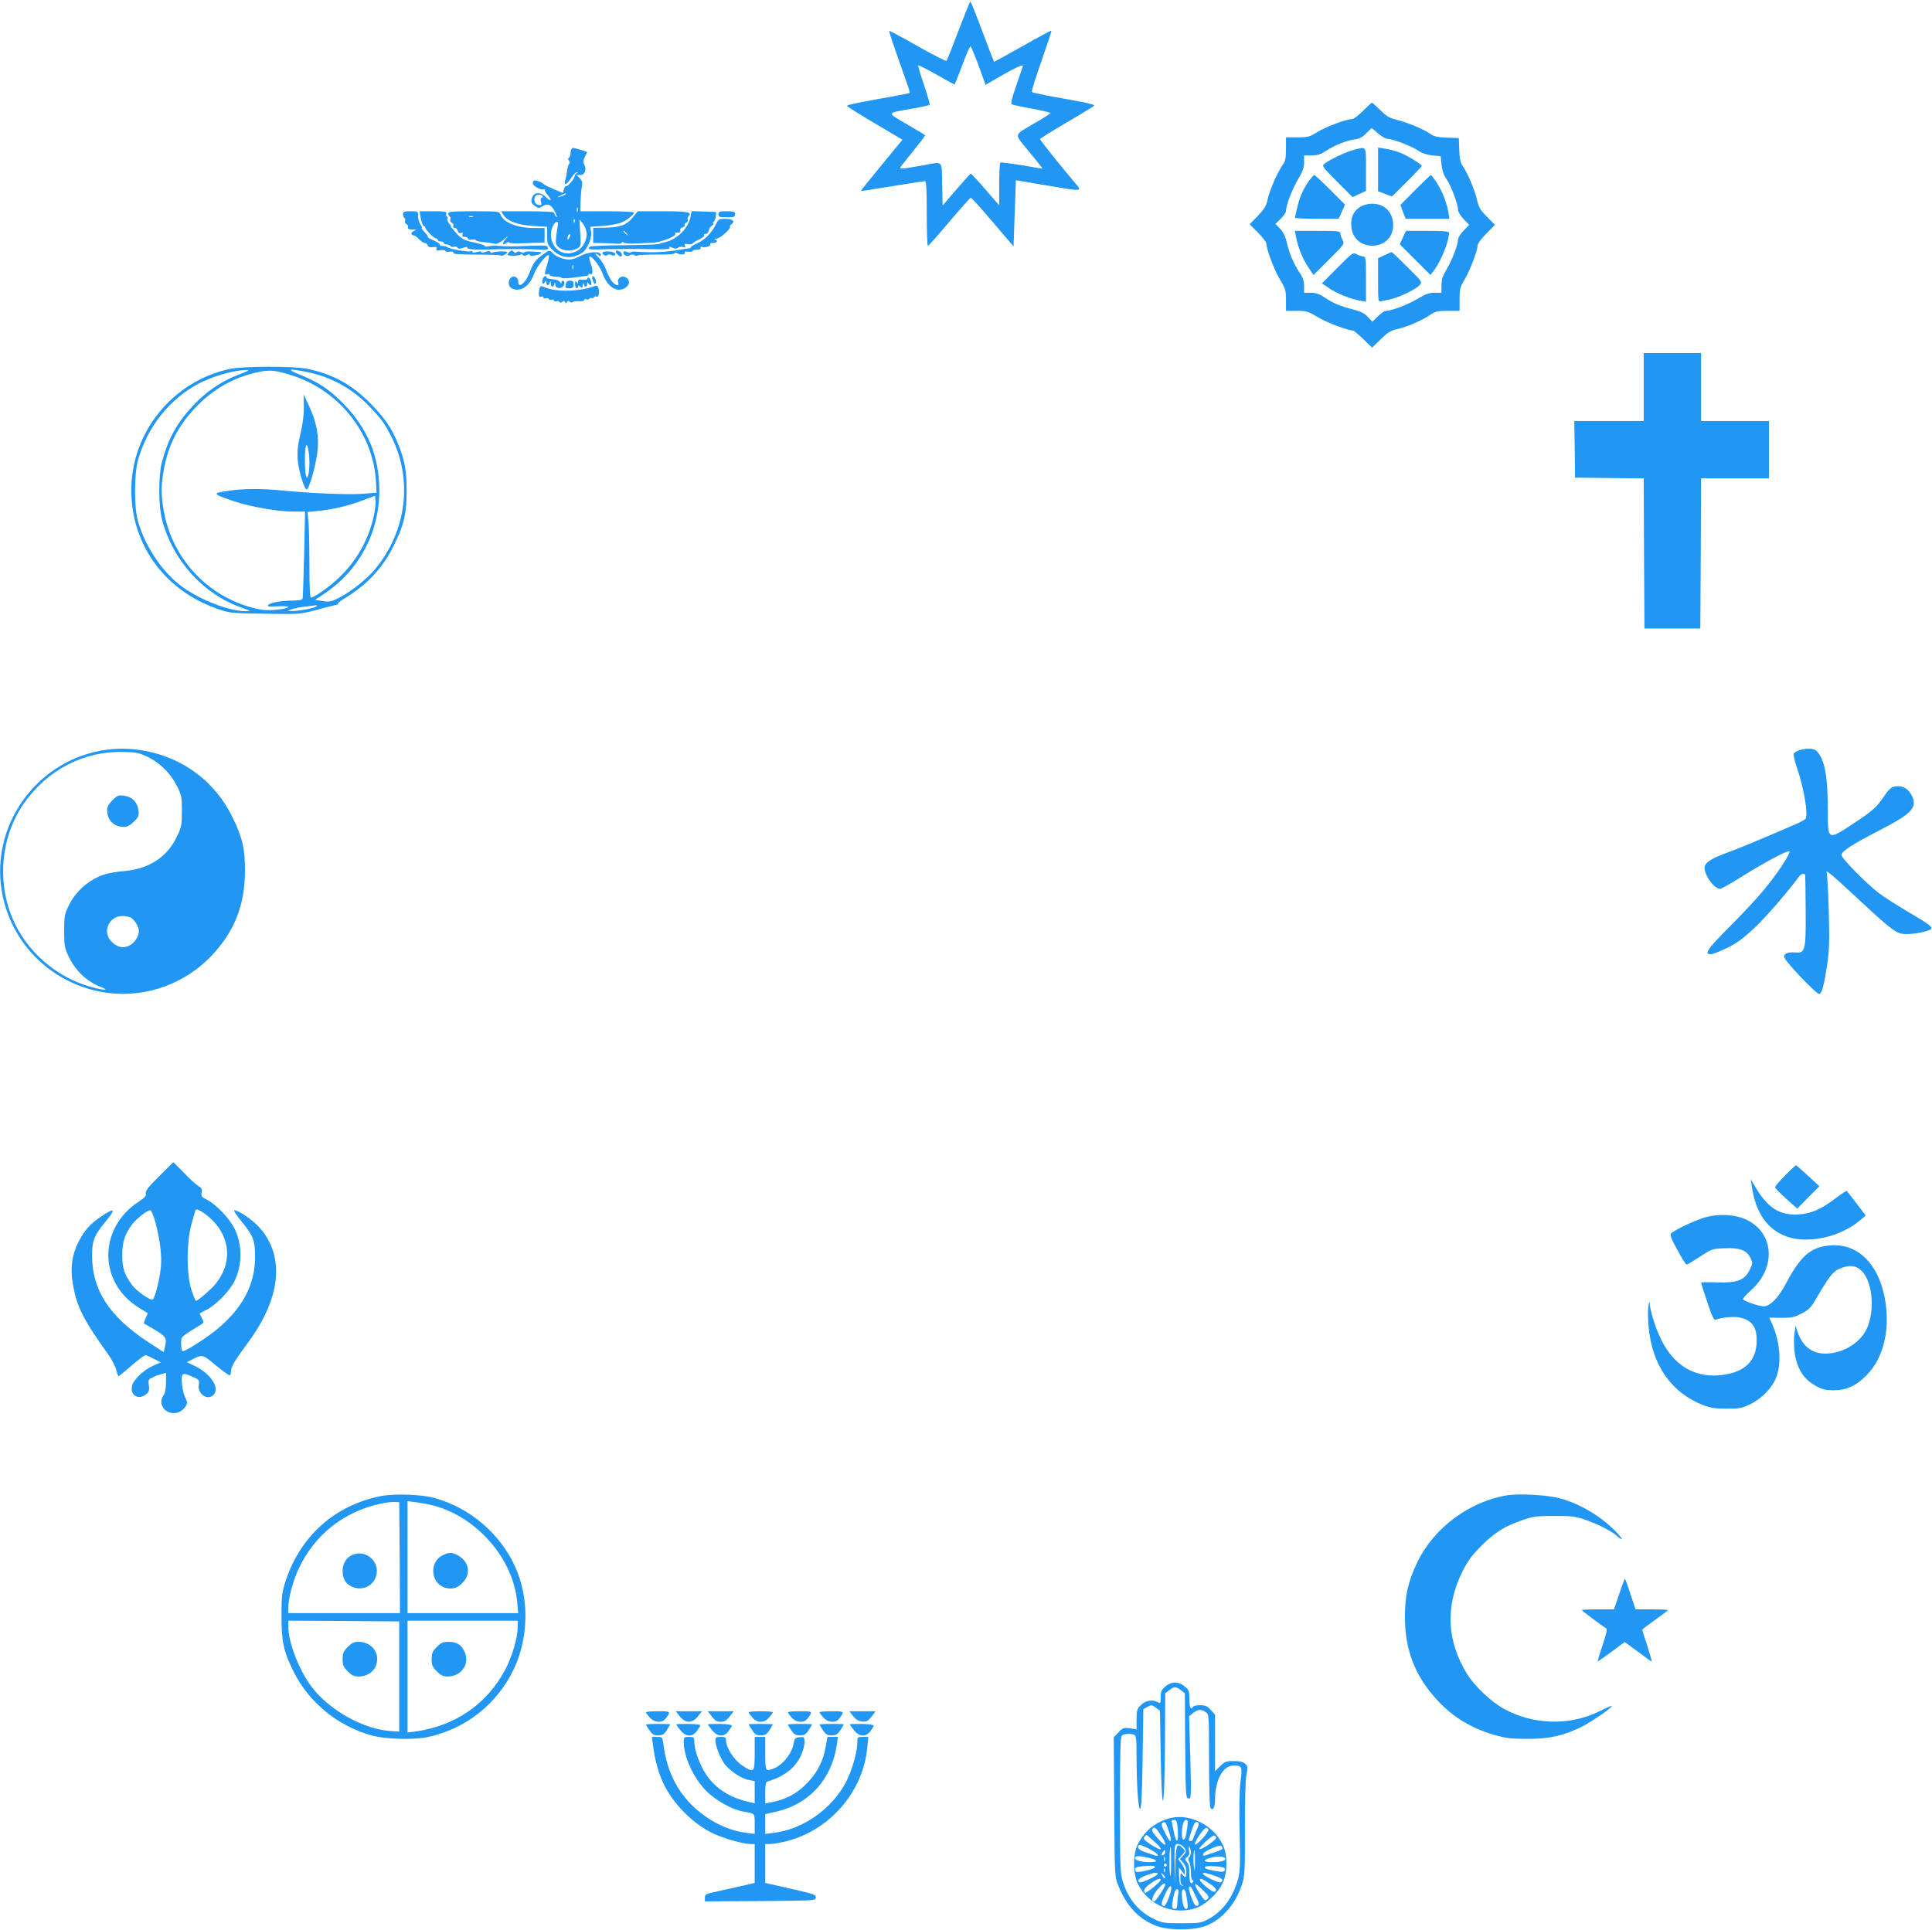 <?xml version="1.0" standalone="no"?>
<!DOCTYPE svg PUBLIC "-//W3C//DTD SVG 20010904//EN"
 "http://www.w3.org/TR/2001/REC-SVG-20010904/DTD/svg10.dtd">
<svg version="1.0" xmlns="http://www.w3.org/2000/svg"
 width="1280pt" height="1279pt" viewBox="0 0 1280 1279"
 preserveAspectRatio="xMidYMid meet">
<g transform="translate(0,1279) scale(0.1,-0.1)"
fill="#2196f3" stroke="none">
<path d="M6351 12588 c-40 -106 -76 -196 -80 -201 -4 -4 -90 40 -191 97 -102
58 -186 103 -188 101 -4 -3 22 -79 114 -339 14 -38 23 -70 21 -72 -2 -2 -53
-12 -113 -23 -233 -41 -304 -56 -302 -63 2 -5 85 -57 185 -116 l182 -108 -139
-169 c-77 -93 -138 -170 -137 -171 1 -1 94 13 207 32 113 18 211 34 218 34 9
0 12 -50 12 -215 0 -118 3 -215 8 -214 4 0 68 72 142 160 74 87 138 159 142
159 5 0 70 -73 145 -161 l138 -162 6 174 c4 96 7 194 8 219 l1 46 193 -33
c261 -44 250 -45 195 20 -86 101 -228 279 -228 285 0 4 81 54 180 112 99 58
180 108 180 111 0 7 -66 22 -255 55 -82 15 -154 30 -158 34 -5 4 24 96 63 205
38 109 68 200 66 202 -2 2 -88 -44 -190 -102 -103 -58 -188 -105 -190 -105 -1
0 -36 90 -77 200 -41 110 -77 200 -80 200 -3 0 -38 -87 -78 -192z m125 -213
c20 -55 41 -111 45 -123 l9 -24 43 25 c149 87 209 116 204 99 -3 -9 -23 -69
-45 -132 -28 -81 -37 -117 -29 -121 7 -4 67 -17 135 -29 67 -13 122 -26 122
-29 0 -3 -44 -32 -98 -63 -152 -90 -147 -67 -44 -193 50 -61 90 -111 89 -112
-1 -1 -63 9 -137 22 -74 12 -138 20 -142 18 -5 -2 -8 -67 -8 -144 l0 -140 -91
105 c-50 58 -94 106 -97 105 -4 0 -47 -48 -97 -106 l-90 -105 -3 141 c-3 162
9 150 -118 127 -144 -26 -166 -28 -158 -14 4 7 44 57 87 111 44 53 78 99 76
101 -2 2 -57 36 -123 74 -134 79 -136 72 33 101 62 11 116 23 120 26 3 4 -14
63 -37 132 -24 69 -41 127 -38 130 2 2 56 -25 120 -61 64 -36 118 -66 120 -66
2 0 25 59 52 130 26 72 51 127 55 123 4 -4 24 -53 45 -108z"/>
<path d="M9030 12055 c-32 -32 -63 -55 -75 -55 -37 0 -168 -49 -227 -85 -51
-32 -63 -35 -132 -35 l-76 0 0 -76 c0 -60 -4 -82 -20 -104 -35 -49 -89 -171
-101 -229 -10 -47 -21 -65 -66 -112 l-54 -55 56 -56 c30 -31 55 -63 55 -72 0
-37 53 -177 90 -238 37 -61 40 -73 40 -137 l0 -71 71 0 c64 0 76 -3 137 -40
58 -36 201 -90 235 -90 6 0 37 -26 69 -57 l58 -57 58 56 c47 46 67 58 112 68
65 15 162 57 216 94 33 23 49 26 116 26 l78 0 0 76 c0 69 3 82 34 133 34 56
86 193 86 227 0 10 26 44 57 76 l57 58 -52 53 c-45 45 -55 63 -67 115 -16 67
-62 176 -94 221 -15 21 -21 47 -23 107 l-3 79 -79 3 c-60 2 -86 8 -107 23 -44
31 -147 75 -219 93 -53 13 -73 24 -115 66 -28 27 -53 50 -56 50 -2 0 -29 -25
-59 -55z m101 -150 c22 -19 49 -35 62 -35 35 -1 155 -46 201 -77 28 -19 59
-29 96 -33 l55 -5 5 -55 c4 -37 14 -68 33 -96 32 -47 76 -166 77 -204 0 -14
15 -39 37 -62 l37 -38 -37 -38 c-20 -21 -37 -47 -37 -58 0 -35 -40 -140 -76
-199 -26 -45 -34 -68 -34 -106 l0 -49 -46 0 c-35 0 -60 -9 -112 -40 -62 -38
-173 -80 -210 -80 -9 0 -33 -16 -53 -36 l-37 -36 -29 31 c-21 24 -45 36 -98
50 -88 23 -134 42 -191 81 -33 22 -57 30 -90 30 l-44 0 0 44 c0 33 -8 57 -30
89 -38 57 -68 127 -85 201 -9 40 -24 69 -44 90 l-31 32 35 34 c19 19 35 42 35
51 0 38 42 148 80 211 31 52 40 77 40 112 l0 46 49 0 c38 0 60 7 93 28 58 39
138 71 192 78 33 5 53 15 77 40 18 19 35 34 37 34 3 0 22 -16 43 -35z"/>
<path d="M8963 11795 c-53 -15 -152 -62 -188 -90 -19 -15 -15 -19 83 -118
l103 -103 44 20 45 21 0 143 c0 161 6 152 -87 127z"/>
<path d="M9130 11667 l0 -144 46 -18 46 -17 99 98 c54 54 99 101 99 104 0 11
-97 70 -146 89 -27 10 -71 22 -97 26 l-47 7 0 -145z"/>
<path d="M8677 11598 c-38 -51 -66 -112 -82 -180 -8 -35 -15 -66 -15 -70 0 -5
65 -8 145 -8 l144 0 21 47 21 47 -98 98 c-54 54 -101 98 -105 98 -4 0 -18 -15
-31 -32z"/>
<path d="M9376 11531 l-98 -99 17 -46 18 -46 145 0 145 0 -7 41 c-10 64 -41
142 -77 198 -19 28 -36 51 -39 51 -3 0 -50 -45 -104 -99z"/>
<path d="M9013 11420 c-46 -28 -66 -72 -60 -133 16 -174 277 -164 277 11 0 85
-56 142 -140 142 -27 0 -58 -8 -77 -20z"/>
<path d="M8586 11223 c12 -67 43 -146 80 -201 l36 -55 103 103 c103 103 104
103 89 131 -8 15 -14 35 -14 44 0 13 -21 15 -150 15 l-151 0 7 -37z"/>
<path d="M9294 11215 l-20 -44 102 -102 101 -101 26 33 c46 63 97 191 97 246
0 10 -33 13 -142 13 l-143 0 -21 -45z"/>
<path d="M8861 11016 l-103 -104 46 -31 c50 -35 150 -75 209 -84 l37 -6 0 150
c0 128 -2 149 -15 149 -9 0 -29 6 -44 14 -28 15 -28 14 -130 -88z"/>
<path d="M9173 11099 l-43 -20 0 -145 c0 -134 1 -145 18 -141 9 3 35 8 57 12
51 8 175 67 200 95 19 21 19 21 -80 120 -55 55 -102 100 -105 99 -3 0 -24 -9
-47 -20z"/>
<path d="M3787 11803 c-4 -3 -7 -17 -7 -29 0 -13 -5 -26 -10 -29 -8 -5 -8 -11
0 -20 6 -8 7 -16 2 -19 -5 -3 -12 -25 -15 -48 -3 -24 -9 -53 -13 -65 -10 -36
11 -27 40 17 14 22 32 40 39 39 9 0 9 -2 0 -6 -7 -2 -13 -9 -13 -13 0 -18 -46
-76 -57 -73 -6 2 -13 -7 -17 -21 l-6 -25 -63 26 c-34 15 -64 30 -67 34 -8 12
-57 28 -64 22 -3 -4 -6 -12 -6 -19 0 -16 57 -47 70 -39 6 3 10 1 10 -6 0 -7
10 -23 22 -36 12 -13 19 -26 15 -29 -3 -3 -17 6 -30 20 -29 31 -72 35 -87 7
-16 -31 -12 -49 15 -67 23 -15 27 -15 49 -1 35 23 60 11 85 -41 12 -26 15 -38
6 -28 -8 11 -15 23 -15 28 0 4 -79 8 -175 8 l-175 0 16 -25 c27 -41 93 -66
196 -72 l93 -6 0 -58 c0 -54 3 -62 36 -95 56 -56 129 -63 196 -19 35 23 66 99
59 140 l-6 32 84 6 c46 3 101 13 122 22 39 16 84 52 84 67 0 4 -80 8 -177 8
l-178 0 1 57 c1 32 4 77 8 100 6 35 4 45 -13 62 l-21 21 25 0 c29 0 43 36 26
69 -9 16 -8 28 4 52 9 17 15 32 13 33 -4 3 -84 26 -90 26 -3 0 -8 -3 -11 -7z
m-42 -302 c-6 -5 -21 -11 -35 -15 -21 -5 -20 -3 5 9 35 17 42 18 30 6z m-150
-11 c3 -5 1 -10 -5 -10 -8 0 -10 -9 -6 -26 6 -22 4 -25 -16 -22 -38 5 -37 68
1 68 11 0 23 -4 26 -10z m232 -102 c-3 -7 -5 -2 -5 12 0 14 2 19 5 13 2 -7 2
-19 0 -25z m-20 -70 c-3 -8 -6 -5 -6 6 -1 11 2 17 5 13 3 -3 4 -12 1 -19z m78
-62 c9 -45 -16 -101 -57 -126 -84 -51 -178 5 -178 107 0 38 22 83 41 83 5 0 7
-10 5 -22 -3 -13 -7 -46 -11 -75 -5 -45 -3 -54 17 -72 27 -26 93 -28 126 -5
21 14 22 20 16 102 l-5 87 20 -23 c11 -13 23 -38 26 -56z m-114 -43 c-8 -15
-10 -15 -11 -2 0 17 10 32 18 25 2 -3 -1 -13 -7 -23z"/>
<path d="M2670 11371 c0 -11 4 -22 10 -26 5 -3 7 -12 4 -20 -4 -8 1 -17 9 -21
9 -3 13 -12 10 -20 -4 -10 4 -14 28 -15 31 0 32 -1 11 -10 -22 -8 -22 -29 0
-29 6 0 21 -11 34 -25 13 -14 30 -25 37 -25 8 0 18 -7 21 -16 4 -11 15 -15 35
-12 22 3 28 1 23 -10 -4 -12 2 -14 26 -10 18 2 32 0 32 -5 0 -5 13 -7 29 -5
19 3 27 0 25 -7 -4 -9 38 -12 151 -12 85 0 158 -3 162 -6 7 -8 43 11 43 22 0
9 -85 5 -100 -4 -4 -3 -10 0 -12 6 -2 7 -12 7 -31 0 -15 -6 -27 -7 -27 -1 0 5
-12 5 -30 0 -19 -5 -30 -5 -30 1 0 6 -4 8 -10 4 -12 -7 -142 14 -154 26 -6 5
-21 9 -34 9 -13 0 -21 4 -18 9 3 4 -15 16 -39 27 -24 10 -42 20 -40 23 3 2 -7
17 -22 33 -15 15 -23 28 -19 28 4 0 0 10 -8 22 -9 12 -16 37 -16 55 0 33 0 33
-50 33 -43 0 -50 -3 -50 -19z"/>
<path d="M2784 11363 c7 -44 18 -73 27 -73 5 0 8 -3 7 -7 -4 -11 57 -73 71
-73 6 0 11 -4 11 -10 0 -5 9 -10 20 -10 11 0 20 -4 20 -10 0 -5 9 -10 19 -10
11 0 23 -5 26 -11 4 -6 14 -8 23 -4 8 3 19 0 23 -6 5 -9 15 -9 38 -1 18 6 29
7 27 3 -8 -13 48 -18 149 -14 109 4 296 3 348 -2 26 -2 37 1 37 10 0 20 -8 20
-147 15 -71 -3 -148 -3 -173 0 -25 3 -57 2 -73 -2 -15 -4 -25 -3 -23 1 3 4
-30 15 -72 24 -69 15 -81 21 -119 62 -23 25 -39 45 -36 45 3 0 -2 9 -11 19
-10 11 -15 24 -12 30 4 5 2 12 -3 16 -6 3 -8 12 -4 20 4 13 -10 15 -86 15
l-91 0 4 -27z"/>
<path d="M2970 11376 c0 -8 4 -17 10 -21 5 -3 7 -12 4 -20 -4 -8 1 -17 9 -21
9 -3 13 -12 10 -20 -3 -8 1 -14 10 -14 8 0 17 -9 20 -20 3 -13 10 -18 21 -14
12 5 15 2 10 -10 -4 -12 0 -16 15 -16 12 0 21 -5 21 -11 0 -7 10 -9 25 -7 13
3 26 1 27 -4 2 -4 28 -11 58 -13 30 -3 63 -8 72 -11 9 -3 32 9 55 28 31 26 33
27 14 5 -25 -28 -23 -49 3 -28 8 7 16 8 19 4 3 -4 29 -7 59 -6 29 1 81 3 114
4 l62 1 0 49 0 48 -68 0 c-113 -1 -208 38 -225 91 -6 19 -15 20 -176 20 -140
0 -169 -2 -169 -14z m163 -23 c-7 -2 -19 -2 -25 0 -7 3 -2 5 12 5 14 0 19 -2
13 -5z"/>
<path d="M4197 11355 c-46 -58 -87 -73 -204 -74 l-63 -1 0 -50 0 -50 63 -1
c34 -1 77 -2 95 -4 17 -1 32 2 32 7 0 7 4 7 13 0 7 -5 44 -8 87 -5 41 2 84 4
95 4 52 -1 170 43 159 60 -3 5 -2 9 3 8 22 -4 35 2 30 15 -3 8 2 16 15 19 11
3 17 10 14 15 -3 6 1 13 10 16 9 3 14 12 11 20 -3 7 -1 18 5 24 26 26 -7 32
-170 32 l-167 0 -28 -35z m-46 -112 c13 -16 12 -17 -3 -4 -10 7 -18 15 -18 17
0 8 8 3 21 -13z"/>
<path d="M4575 11353 c-13 -70 -83 -144 -155 -164 -25 -7 -52 -14 -60 -17 -8
-2 -110 -6 -226 -7 -116 -1 -216 -5 -223 -9 -23 -15 -9 -21 42 -19 73 3 279 4
357 2 99 -3 132 0 125 11 -4 6 4 5 19 -1 19 -9 29 -9 39 0 8 6 23 8 32 4 14
-5 17 -3 13 9 -5 11 0 14 19 10 14 -3 28 -1 32 5 3 5 23 17 44 27 20 9 35 21
32 27 -4 5 0 9 8 9 14 0 20 8 27 35 2 6 10 15 19 22 9 7 12 13 6 13 -5 0 -5 4
2 8 6 4 13 21 15 37 l3 30 -81 3 -82 3 -7 -38z"/>
<path d="M4760 11370 c0 -18 7 -20 55 -20 48 0 55 2 55 20 0 18 -7 20 -55 20
-48 0 -55 -2 -55 -20z"/>
<path d="M4745 11307 c-27 -57 -74 -106 -125 -129 -27 -12 -47 -25 -45 -28 2
-3 -4 -6 -13 -6 -9 -1 -30 -4 -47 -7 -99 -18 -190 -23 -297 -15 -21 2 -38 0
-38 -4 0 -4 -11 -3 -25 2 -19 7 -25 6 -25 -4 0 -18 29 -29 44 -17 7 6 18 6 26
1 8 -5 18 -6 24 -3 5 4 62 6 128 6 66 -1 118 3 118 8 0 6 9 5 21 -1 22 -12 54
-6 45 8 -3 5 8 6 25 4 16 -2 29 0 29 5 0 5 12 9 28 8 17 0 26 5 24 13 -1 8 2
10 8 7 16 -10 62 4 55 15 -3 6 5 10 19 10 27 0 35 15 14 23 -7 3 -2 6 10 6 24
1 98 68 88 78 -3 4 2 11 11 18 25 19 6 35 -42 35 -40 0 -46 -3 -60 -33z"/>
<path d="M3370 11115 c-7 -8 -10 -16 -6 -16 27 -6 73 -4 83 3 6 5 14 5 18 -2
4 -7 12 -7 26 0 12 7 19 7 19 1 0 -6 13 -8 33 -4 44 8 58 23 22 24 -17 0 -43
2 -58 3 -16 1 -31 -2 -33 -6 -3 -5 -13 -4 -23 2 -12 6 -22 5 -28 -1 -8 -8 -13
-7 -17 0 -10 15 -21 14 -36 -4z"/>
<path d="M3594 11101 c-46 -32 -63 -57 -88 -124 -23 -62 -73 -101 -72 -56 1
29 -27 47 -48 30 -22 -18 -20 -58 3 -71 56 -29 118 10 148 92 17 50 87 138 99
126 3 -3 -2 -30 -10 -59 -20 -65 -20 -73 -2 -66 8 3 16 1 18 -5 2 -6 20 -11
41 -12 20 0 37 -3 37 -7 0 -6 59 -3 115 6 22 4 46 7 53 7 6 1 12 5 12 10 0 5
5 6 10 3 18 -11 21 20 5 65 -8 23 -13 45 -10 48 12 13 67 -57 87 -110 34 -95
103 -134 158 -90 27 22 21 57 -11 67 -26 9 -51 -13 -44 -36 4 -11 3 -19 -2
-19 -24 0 -52 35 -72 89 -12 33 -35 74 -52 91 -17 16 -27 30 -22 30 5 0 14 -5
21 -12 9 -9 12 -8 12 4 0 26 -84 20 -134 -8 -23 -13 -56 -24 -74 -24 -39 0
-92 21 -111 43 -18 22 -21 22 -67 -12z m203 -93 c-3 -7 -5 -2 -5 12 0 14 2 19
5 13 2 -7 2 -19 0 -25z"/>
<path d="M3993 11117 c-8 -13 20 -28 31 -17 5 5 16 5 27 0 20 -11 37 4 18 15
-17 11 -70 12 -76 2z"/>
<path d="M4080 11122 c0 -10 22 -32 32 -32 15 0 8 28 -8 34 -21 8 -24 8 -24
-2z"/>
<path d="M3595 10939 c-8 -25 3 -39 15 -19 8 13 10 12 10 -2 0 -10 4 -18 9
-18 5 0 12 8 14 18 4 13 5 11 6 -5 1 -27 18 -31 24 -5 4 13 5 12 6 -5 2 -32
55 -27 59 5 2 12 -1 22 -7 22 -6 0 -11 -6 -11 -12 0 -9 -3 -9 -9 1 -9 14 -22
18 -68 23 -13 1 -23 6 -23 10 0 17 -19 7 -25 -13z"/>
<path d="M3926 10938 c8 -28 12 -33 20 -25 9 8 -6 47 -17 47 -6 0 -7 -10 -3
-22z"/>
<path d="M3890 10941 c0 -4 -13 -7 -30 -5 -23 3 -30 0 -30 -14 0 -15 -2 -15
-10 -2 -8 12 -10 9 -10 -12 0 -16 5 -28 10 -28 6 0 10 5 10 11 0 8 5 8 15 -1
13 -10 15 -9 16 11 1 17 3 19 6 7 2 -10 9 -18 14 -18 5 0 9 8 9 18 0 14 2 15
10 2 12 -20 23 -6 15 19 -6 21 -25 30 -25 12z"/>
<path d="M3748 10905 c-5 -22 -2 -25 23 -25 24 0 29 4 29 25 0 20 -5 25 -24
25 -17 0 -25 -7 -28 -25z"/>
<path d="M3576 10883 c-3 -8 -6 -26 -6 -40 0 -18 4 -24 15 -19 8 3 15 1 15 -5
0 -6 7 -9 15 -6 8 4 17 2 21 -4 3 -6 12 -8 20 -5 8 3 14 1 14 -5 0 -6 7 -9 15
-6 8 4 17 2 21 -4 4 -7 10 -6 19 1 10 8 15 7 19 -2 5 -11 7 -11 12 0 4 9 9 10
19 2 7 -6 16 -7 19 -2 3 5 21 7 40 6 21 -2 36 1 36 7 0 6 7 9 15 6 8 -4 17 -2
20 4 4 5 10 7 15 4 5 -3 11 -1 15 5 4 6 11 8 16 5 13 -9 22 21 15 51 -5 19
-11 24 -24 19 -90 -36 -252 -42 -324 -12 -32 14 -37 14 -42 0z"/>
<path d="M10890 10225 l0 -225 -230 0 -230 0 3 -187 2 -188 227 -3 228 -2 2
-498 3 -497 185 0 185 0 3 498 2 497 225 0 225 0 0 190 0 190 -225 0 -225 0 0
225 0 225 -190 0 -190 0 0 -225z"/>
<path d="M1521 10345 c-378 -83 -651 -419 -651 -804 0 -359 220 -663 569 -785
84 -29 91 -30 316 -33 223 -4 233 -3 330 22 55 15 116 31 135 35 19 4 28 8 20
9 -8 1 12 17 45 37 147 89 251 200 324 349 68 137 85 211 85 365 0 132 -12
198 -58 312 -41 101 -88 169 -181 264 -123 125 -249 194 -415 229 -94 20 -427
19 -519 0z m59 -38 c-114 -44 -213 -111 -302 -206 -106 -114 -163 -217 -205
-372 -24 -89 -24 -289 1 -384 70 -268 272 -492 525 -581 66 -23 66 -24 25 -24
-114 0 -326 86 -441 180 -122 99 -226 261 -270 420 -25 91 -24 310 1 400 61
220 211 408 406 510 94 48 225 86 310 88 28 1 19 -5 -50 -31z m364 -8 c309
-102 531 -387 547 -704 l4 -70 -90 -7 c-89 -8 -348 3 -541 22 -131 13 -245 12
-341 -1 -121 -17 -120 -21 25 -70 110 -37 290 -69 394 -69 l79 0 -6 -282 c-4
-156 -8 -289 -10 -295 -3 -9 -27 -13 -72 -13 -76 -1 -140 -13 -157 -30 -8 -9
7 -11 62 -8 39 2 72 0 72 -3 0 -15 -130 -29 -181 -19 -330 62 -586 323 -644
655 -19 110 -19 160 0 270 28 162 94 292 209 413 116 123 257 203 416 236 79
17 118 13 234 -25z m93 25 c161 -33 300 -111 413 -230 79 -83 98 -109 144
-200 141 -282 101 -619 -105 -871 -53 -66 -164 -155 -242 -194 -53 -27 -64
-29 -110 -22 l-50 8 59 39 c232 154 367 406 367 686 0 228 -80 417 -243 580
-93 93 -158 136 -283 187 -93 37 -76 43 50 17z m434 -977 c-39 -151 -114 -280
-228 -388 -58 -56 -162 -129 -183 -129 -7 0 -10 73 -10 218 0 119 -3 247 -6
283 l-7 66 68 7 c102 10 195 32 292 68 l88 33 3 -38 c2 -21 -6 -75 -17 -120z
m-376 -576 c-12 -11 -117 -31 -159 -30 l-31 0 25 11 c14 6 54 14 90 18 36 4
69 8 75 9 6 0 6 -2 0 -8z"/>
<path d="M2013 10095 c1 -52 -7 -114 -22 -178 -18 -74 -22 -115 -19 -170 5
-68 37 -180 57 -200 14 -14 60 140 73 243 14 105 -3 200 -55 311 l-35 74 1
-80z m31 -292 c8 -49 8 -112 0 -153 -12 -57 -24 -10 -24 93 0 98 12 129 24 60z"/>
<path d="M665 7815 c-430 -80 -724 -496 -654 -925 58 -361 348 -638 714 -681
248 -29 501 63 676 247 152 161 221 335 222 559 1 148 -16 223 -83 360 -114
233 -322 391 -579 439 -98 19 -199 19 -296 1z m316 -42 c82 -41 151 -110 192
-193 30 -60 32 -72 32 -165 0 -92 -3 -106 -32 -167 -64 -136 -181 -214 -346
-230 -51 -4 -112 -15 -136 -23 -105 -35 -192 -113 -239 -213 -24 -50 -27 -69
-27 -162 0 -94 3 -111 27 -163 46 -98 122 -171 215 -207 64 -25 26 -25 -65 0
-233 65 -431 239 -522 461 -102 247 -71 542 79 756 157 223 396 346 657 340
90 -2 107 -6 165 -34z m-111 -1066 c28 -21 50 -61 50 -87 0 -37 -33 -85 -69
-99 -39 -17 -76 -7 -112 29 -64 64 -18 170 73 170 23 0 50 -6 58 -13z"/>
<path d="M745 7487 c-25 -25 -35 -44 -35 -66 0 -67 45 -111 111 -111 22 0 41
10 66 35 32 32 35 40 30 77 -7 53 -42 88 -95 95 -37 5 -45 2 -77 -30z"/>
<path d="M11922 7819 c-18 -6 -35 -16 -38 -24 -3 -7 6 -48 20 -89 47 -135 77
-313 58 -342 -4 -6 -38 -25 -77 -41 -255 -110 -362 -154 -441 -183 -98 -36
-140 -61 -149 -89 -14 -44 58 -151 101 -151 9 0 76 38 149 84 150 94 301 174
310 164 11 -10 -81 -150 -167 -253 -45 -55 -149 -167 -231 -248 -148 -149
-172 -185 -117 -180 14 2 62 22 108 44 62 31 107 65 178 132 76 72 217 235
293 338 15 22 41 25 41 7 1 -7 2 -112 3 -233 2 -257 -3 -282 -63 -277 -53 4
-80 -5 -80 -29 0 -23 217 -252 234 -246 17 6 32 63 51 192 15 101 16 158 11
358 -4 132 -10 246 -14 255 -8 23 32 -11 231 -196 208 -193 234 -212 298 -212
55 0 137 16 159 31 21 13 -4 32 -155 120 -65 39 -149 92 -185 119 -81 61 -250
232 -250 254 0 24 67 68 251 163 218 112 255 153 214 233 -19 37 -52 60 -86
60 -44 0 -58 -10 -98 -69 -49 -71 -75 -94 -186 -168 -188 -125 -185 -126 -185
71 0 236 -21 345 -75 400 -18 18 -62 19 -113 5z"/>
<path d="M1053 4994 c-70 -70 -91 -96 -87 -112 5 -16 -6 -28 -50 -57 -266
-177 -264 -535 4 -701 l59 -36 -14 -33 -13 -34 65 -38 c81 -47 89 -58 77 -113
l-9 -41 -110 72 c-252 167 -365 342 -365 567 0 102 13 134 91 229 69 83 60 92
-29 33 -74 -50 -113 -93 -152 -170 -44 -87 -56 -175 -37 -280 25 -149 69 -235
237 -470 21 -30 44 -74 50 -97 5 -24 13 -43 15 -43 3 0 42 32 86 70 45 39 86
70 93 70 6 -1 31 -12 56 -25 l45 -23 -47 -21 c-67 -29 -136 -95 -144 -138 -12
-66 52 -95 101 -46 13 12 15 26 11 54 -5 34 -4 38 27 52 17 9 44 19 60 22 l27
7 0 -63 c-1 -40 -6 -71 -15 -83 -29 -38 -17 -89 26 -111 36 -19 84 -9 109 23
24 29 24 38 6 74 -18 35 -29 129 -18 146 8 11 19 10 62 -9 51 -22 52 -23 47
-57 -10 -59 58 -106 97 -66 45 44 -16 139 -121 191 l-55 26 33 17 c71 36 71
36 160 -39 46 -38 87 -67 91 -65 5 3 8 14 8 25 0 31 26 75 111 189 224 302
249 582 71 773 -45 48 -133 107 -160 107 -7 0 14 -33 47 -73 79 -96 91 -126
91 -235 0 -186 -83 -342 -256 -484 -79 -64 -214 -149 -226 -142 -4 3 -8 25 -8
50 0 48 -4 44 136 129 15 10 15 13 1 41 l-15 30 46 24 c66 35 154 125 186 191
52 108 52 240 0 347 -32 66 -122 160 -182 191 -37 19 -41 24 -36 49 4 22 0 30
-24 44 -16 10 -59 49 -95 88 -37 38 -68 69 -69 68 -2 -1 -44 -43 -95 -94z
m354 -290 c121 -121 130 -286 24 -419 -32 -39 -119 -115 -133 -115 -4 0 -17
33 -30 73 -33 103 -33 314 1 437 12 46 25 88 27 92 8 13 64 -21 111 -68z
m-378 -11 c31 -119 44 -220 37 -299 -7 -75 -37 -199 -53 -215 -12 -12 -105 52
-136 93 -53 71 -67 112 -67 200 0 89 17 141 67 206 28 37 99 92 118 92 7 0 22
-34 34 -77z"/>
<path d="M11827 5001 c-37 -38 -67 -73 -67 -79 0 -5 33 -39 73 -75 l74 -66 73
74 74 74 -74 68 c-40 37 -76 69 -80 71 -3 1 -36 -29 -73 -67z"/>
<path d="M11606 4930 c25 -178 105 -291 236 -336 141 -48 353 0 481 109 l38
32 -61 80 c-34 44 -63 82 -65 83 -2 2 -34 -19 -71 -47 -99 -75 -165 -104 -250
-109 -121 -7 -200 42 -279 173 l-36 60 7 -45z"/>
<path d="M11291 4721 c-67 -20 -204 -85 -221 -106 -7 -8 5 -40 43 -108 28 -53
56 -97 61 -97 6 0 46 24 90 53 78 51 82 52 162 55 99 5 147 -13 172 -65 15
-32 15 -36 -6 -79 -34 -68 -83 -87 -218 -82 -57 2 -104 1 -104 -2 0 -3 18 -60
41 -128 34 -102 44 -122 58 -117 35 14 114 22 151 15 89 -16 124 -67 118 -170
-6 -119 -78 -189 -215 -210 -187 -29 -336 57 -423 245 -35 73 -68 182 -71 231
-1 10 -5 0 -8 -22 -4 -23 -3 -82 1 -132 22 -257 150 -441 363 -524 48 -18 80
-23 155 -23 85 0 101 3 155 29 79 39 148 111 174 181 35 94 24 232 -28 351
l-19 42 79 -1 c68 0 86 3 135 29 48 24 62 39 94 94 87 149 112 182 154 201 65
29 112 25 151 -14 65 -65 86 -232 44 -355 -37 -111 -159 -192 -287 -192 -88 0
-151 50 -183 145 l-13 40 -8 -55 c-4 -31 -3 -85 2 -123 16 -110 60 -177 142
-222 41 -23 64 -28 117 -28 84 0 148 29 216 98 117 118 162 312 120 523 -45
222 -180 352 -356 339 -129 -8 -199 -68 -295 -250 -48 -90 -95 -142 -139 -153
-22 -6 -125 26 -147 45 -4 4 19 30 51 59 169 148 157 379 -26 468 -74 37 -188
43 -282 15z"/>
<path d="M2525 2876 c-310 -61 -540 -269 -637 -576 -20 -64 -23 -96 -23 -220
0 -171 13 -230 79 -365 102 -208 297 -366 524 -427 92 -24 276 -29 367 -9 253
55 459 219 570 452 97 206 102 467 10 672 -98 222 -303 397 -540 461 -84 23
-263 29 -350 12z m123 -408 l2 -368 -370 0 -370 0 0 36 c0 59 30 175 66 252
104 228 298 383 544 437 36 8 79 13 95 12 l30 -2 3 -367z m221 346 c291 -75
534 -356 558 -645 l6 -69 -367 0 -366 0 0 371 0 371 56 -7 c31 -4 82 -13 113
-21z m-224 -1134 l0 -365 -50 3 c-185 11 -410 136 -530 293 -84 112 -155 295
-155 401 l0 38 368 -2 367 -3 0 -365z m785 327 c0 -68 -35 -190 -80 -276 -121
-233 -334 -379 -602 -416 l-48 -6 0 370 0 371 365 0 365 0 0 -43z"/>
<path d="M2335 2486 c-42 -18 -65 -57 -65 -109 0 -54 26 -91 75 -107 71 -23
142 22 151 96 11 88 -82 156 -161 120z"/>
<path d="M2932 2483 c-85 -41 -81 -173 5 -210 51 -21 95 -10 132 33 54 60 36
140 -39 179 -37 19 -57 19 -98 -2z"/>
<path d="M2304 1876 c-29 -29 -34 -41 -34 -81 0 -40 5 -52 34 -81 26 -26 42
-34 70 -34 49 0 92 23 111 60 42 82 -14 170 -111 170 -28 0 -44 -8 -70 -34z"/>
<path d="M2894 1876 c-29 -29 -34 -41 -34 -81 0 -40 5 -52 34 -81 26 -26 42
-34 70 -34 96 0 153 88 111 170 -21 42 -53 60 -103 60 -37 0 -50 -6 -78 -34z"/>
<path d="M9985 2881 c-252 -42 -487 -217 -596 -446 -60 -125 -81 -219 -81
-360 0 -223 69 -397 221 -559 103 -108 217 -177 368 -222 75 -22 108 -27 218
-27 148 -1 238 19 360 78 66 32 211 132 203 140 -2 2 -39 -14 -83 -36 -196
-97 -439 -90 -633 18 -82 45 -191 148 -240 226 -136 219 -148 447 -36 677 39
78 62 109 128 176 90 90 153 129 271 170 71 25 94 28 210 28 109 1 141 -3 199
-22 85 -29 173 -72 213 -106 52 -44 50 -29 -2 25 -99 101 -234 182 -367 219
-82 23 -271 34 -353 21z"/>
<path d="M10728 2228 l-35 -103 -106 0 c-59 0 -107 -2 -107 -5 1 -4 129 -101
161 -121 8 -5 2 -36 -24 -113 -20 -58 -34 -106 -31 -106 2 0 43 29 91 64 l87
65 50 -37 c28 -20 67 -48 87 -64 20 -15 39 -28 42 -28 2 0 -11 46 -29 103 -19
56 -34 104 -34 107 0 3 39 32 85 65 47 33 85 62 85 65 0 3 -48 5 -107 5 l-107
0 -33 99 c-18 54 -34 101 -37 103 -2 2 -19 -42 -38 -99z"/>
<path d="M7721 1614 c-26 -22 -31 -33 -31 -70 0 -41 -2 -44 -19 -34 -37 19
-81 12 -112 -19 -26 -27 -29 -36 -29 -95 l0 -66 -45 7 c-41 5 -47 3 -75 -27
l-31 -33 3 -461 c3 -460 3 -461 27 -521 54 -135 134 -221 248 -266 83 -33 253
-33 335 0 111 43 202 154 242 291 13 46 15 110 14 355 0 180 3 322 10 355 10
50 9 56 -10 73 -14 12 -37 17 -75 17 -49 0 -59 -4 -89 -34 l-34 -34 0 188 0
188 -29 31 c-23 25 -37 31 -69 31 -23 0 -44 -4 -47 -10 -15 -25 -25 -5 -25 49
0 54 -3 62 -31 85 -19 17 -43 26 -64 26 -21 0 -45 -9 -64 -26z m103 -25 l26
-20 2 -347 c3 -331 4 -347 22 -350 18 -4 19 5 12 271 l-8 274 27 22 c33 25 53
26 83 5 22 -15 22 -16 22 -317 0 -166 4 -308 9 -316 16 -25 31 0 31 52 0 131
52 227 123 227 56 0 58 -6 46 -106 -8 -56 -10 -179 -6 -335 5 -202 3 -257 -9
-305 -33 -125 -103 -221 -199 -272 -46 -25 -59 -27 -175 -27 -114 0 -130 2
-180 26 -104 48 -175 133 -211 250 -17 56 -19 97 -19 508 0 334 3 450 12 459
13 13 56 16 82 6 13 -5 16 -27 16 -138 0 -196 11 -357 24 -353 8 3 13 107 16
332 l5 329 27 15 c25 14 29 14 55 -5 l28 -21 5 -297 c3 -185 9 -297 15 -299 6
-1 11 123 13 355 l2 357 26 20 c33 26 45 26 78 0z"/>
<path d="M7735 737 c-90 -30 -153 -83 -196 -167 -34 -65 -34 -194 -1 -263 71
-143 236 -212 386 -161 64 22 147 100 177 166 32 72 33 183 2 249 -63 139
-233 220 -368 176z m68 -69 c7 -97 -11 -101 -28 -8 -4 19 -9 43 -11 53 -4 12
0 17 14 17 17 0 20 -9 25 -62z m63 12 c-4 -28 -9 -57 -12 -65 -11 -27 -24 -16
-24 19 0 56 11 96 28 96 12 0 13 -9 8 -50z m-121 -28 c25 -78 12 -85 -24 -13
-26 50 -30 66 -19 72 17 11 22 4 43 -59z m179 1 c-13 -31 -24 -57 -24 -59 0
-2 -7 -4 -14 -4 -13 0 -12 9 4 55 24 70 28 75 45 69 11 -5 9 -16 -11 -61z
m-231 -28 c41 -61 35 -81 -9 -32 -46 50 -56 65 -49 77 11 18 22 11 58 -45z
m313 39 c5 -14 -82 -108 -89 -97 -8 13 61 115 76 110 6 -2 12 -7 13 -13z
m-357 -79 c28 -24 46 -47 41 -50 -5 -3 -34 11 -65 31 -44 29 -53 40 -44 50 6
8 13 14 15 14 2 0 26 -20 53 -45z m408 28 c5 -14 -97 -84 -110 -76 -10 6 84
93 97 89 6 -1 11 -7 13 -13z m-387 -114 c0 -6 -6 -9 -12 -7 -7 3 -37 13 -65
22 -48 16 -64 32 -47 49 9 9 124 -51 124 -64z m154 65 c9 -4 21 -15 27 -26 9
-16 6 -25 -12 -44 l-22 -24 21 -23 c14 -15 22 -36 22 -60 0 -41 -6 -46 -26
-19 -12 15 -13 12 -14 -25 0 -29 5 -43 15 -46 11 -4 10 -4 -2 -3 -15 1 -18 12
-21 61 l-2 60 20 -25 20 -25 0 23 c0 13 -10 36 -22 52 l-22 30 22 23 c26 28
27 31 6 51 -37 37 -43 22 -47 -111 l-3 -128 -2 133 c-2 139 -1 142 42 126z
m276 -25 c0 -3 -21 -13 -47 -22 -27 -8 -56 -18 -65 -22 -12 -5 -18 -2 -18 7 0
18 112 68 122 54 4 -6 8 -14 8 -17z m-210 -24 c0 -12 -5 -26 -11 -32 -8 -8 -8
-17 0 -31 6 -11 11 -43 11 -71 0 -29 5 -51 11 -51 5 0 7 -4 4 -10 -15 -25 -25
-5 -25 52 0 43 -5 67 -17 80 -15 17 -15 19 2 32 14 10 17 21 12 47 -5 24 -4
30 3 19 5 -8 10 -24 10 -35z m-131 -77 c-1 -81 -4 -99 -8 -63 -6 51 -3 175 5
175 2 0 3 -51 3 -112z m-39 78 c0 -8 -7 -16 -15 -20 -13 -4 -14 -2 -5 14 13
23 20 26 20 6z m197 -63 c0 -67 -1 -72 -7 -33 -6 38 -3 110 5 110 1 0 2 -35 2
-77z m-307 26 c59 -13 66 -29 11 -29 -59 0 -101 11 -101 26 0 17 22 18 90 3z
m107 -21 c-3 -7 -5 -2 -5 12 0 14 2 19 5 13 2 -7 2 -19 0 -25z m400 16 c5 -15
-29 -24 -89 -24 -57 0 -62 14 -10 28 46 13 94 11 99 -4z m-387 -44 c0 -5 -4
-10 -10 -10 -5 0 -10 5 -10 10 0 6 5 10 10 10 6 0 10 -4 10 -10z m-79 -15 c0
-11 -111 -36 -123 -29 -5 3 -8 11 -8 19 0 10 16 15 53 18 69 5 78 4 78 -8z
m461 -4 c4 -3 4 -11 0 -18 -5 -8 -21 -9 -57 -2 -65 12 -78 17 -70 28 6 10 115
3 127 -8z m-395 -23 c-3 -8 -6 -5 -6 6 -1 11 2 17 5 13 3 -3 4 -12 1 -19z
m-47 -16 c0 -12 -110 -63 -121 -56 -18 11 -4 27 41 45 48 19 80 24 80 11z m48
-28 c-4 -3 -12 5 -18 18 -12 22 -12 22 6 6 10 -10 15 -20 12 -24z m318 20 c59
-20 72 -30 57 -45 -7 -7 -27 -2 -67 17 -31 16 -56 32 -56 36 0 11 10 10 66 -8z
m-346 -31 c0 -13 -97 -93 -104 -86 -14 15 -3 34 37 62 41 29 67 38 67 24z
m322 -24 c45 -29 56 -48 32 -56 -12 -4 -94 64 -94 78 0 15 10 11 62 -22z
m-292 -9 c0 -14 -63 -110 -73 -110 -23 0 -14 34 19 75 38 44 54 55 54 35z
m279 -95 c-14 -14 -19 -11 -52 39 -20 29 -33 57 -29 60 3 4 26 -14 51 -39 41
-40 44 -46 30 -60z m-239 73 c0 -29 -35 -118 -46 -118 -24 0 -23 16 3 73 24
53 43 73 43 45z m159 -47 c29 -57 30 -71 5 -71 -13 0 -56 115 -46 124 9 10 11
8 41 -53z m-113 8 c-3 -17 -6 -47 -6 -65 0 -23 -5 -34 -14 -34 -23 0 -25 11
-13 73 7 38 15 57 25 57 11 0 13 -8 8 -31z m48 16 c3 -8 8 -37 12 -65 5 -41 4
-50 -8 -50 -15 0 -28 45 -28 103 0 29 14 37 24 12z"/>
<path d="M4280 1443 c0 -5 12 -20 25 -35 28 -33 80 -38 102 -10 40 51 40 52
-47 52 -44 0 -80 -3 -80 -7z"/>
<path d="M4502 1418 c38 -49 84 -50 121 -3 l28 35 -87 0 -87 0 25 -32z"/>
<path d="M4716 1415 c21 -27 33 -35 59 -35 26 0 38 8 59 35 l27 35 -86 0 -86
0 27 -35z"/>
<path d="M4960 1443 c0 -5 12 -20 25 -35 16 -19 34 -28 55 -28 21 0 39 9 55
28 13 15 25 30 25 35 0 4 -36 7 -80 7 -44 0 -80 -3 -80 -7z"/>
<path d="M5220 1443 c0 -5 12 -20 25 -35 28 -33 80 -38 102 -10 40 51 40 52
-47 52 -44 0 -80 -3 -80 -7z"/>
<path d="M5430 1443 c0 -5 12 -20 25 -35 28 -33 80 -38 102 -10 40 51 40 52
-47 52 -44 0 -80 -3 -80 -7z"/>
<path d="M5652 1418 c19 -24 35 -34 60 -36 30 -3 39 2 62 32 l27 36 -87 0 -87
0 25 -32z"/>
<path d="M4280 1361 c0 -2 10 -20 23 -38 18 -27 29 -33 57 -33 29 0 39 6 58
35 12 19 22 36 22 38 0 2 -36 3 -80 3 -44 0 -80 -2 -80 -5z"/>
<path d="M4480 1363 c0 -2 12 -20 28 -39 36 -45 79 -47 110 -4 12 16 22 33 22
37 0 5 -36 8 -80 9 -44 0 -80 -1 -80 -3z"/>
<path d="M4690 1363 c0 -2 12 -20 28 -39 35 -44 79 -47 109 -6 11 15 21 31 21
37 1 5 -33 10 -78 11 -44 0 -80 -1 -80 -3z"/>
<path d="M4960 1363 c0 -2 10 -19 23 -38 18 -29 28 -35 57 -35 29 0 39 6 58
35 12 19 22 36 22 38 0 2 -36 3 -80 3 -44 0 -80 -1 -80 -3z"/>
<path d="M5220 1361 c0 -2 10 -20 23 -38 18 -27 29 -33 57 -33 29 0 39 6 58
35 12 19 22 36 22 38 0 2 -36 3 -80 3 -44 0 -80 -2 -80 -5z"/>
<path d="M5430 1361 c0 -2 10 -20 23 -38 18 -27 29 -33 57 -33 29 0 39 6 58
35 12 19 22 36 22 38 0 2 -36 3 -80 3 -44 0 -80 -2 -80 -5z"/>
<path d="M5630 1363 c0 -2 12 -20 28 -39 35 -44 79 -47 109 -6 11 15 21 31 21
37 1 5 -33 10 -78 11 -44 0 -80 -1 -80 -3z"/>
<path d="M4326 1228 c11 -92 33 -176 64 -245 64 -141 197 -277 335 -343 69
-33 200 -70 247 -70 l28 0 0 -129 0 -129 -87 -20 c-49 -11 -123 -28 -165 -37
-71 -15 -78 -19 -78 -41 l0 -24 368 2 c359 3 367 3 367 23 0 21 -5 23 -237 75
l-98 22 0 129 0 129 33 0 c19 0 68 9 109 19 288 74 507 329 534 621 l7 70 -37
0 c-35 0 -36 -1 -36 -38 0 -62 -36 -187 -77 -265 -92 -175 -286 -311 -477
-333 l-56 -7 0 66 0 65 70 16 c221 49 373 218 405 449 l6 47 -34 0 -35 0 -12
-67 c-15 -89 -51 -161 -112 -228 -70 -77 -148 -120 -250 -139 l-38 -7 0 71 c0
48 4 72 13 74 110 32 180 85 222 169 14 28 25 68 25 90 0 37 -1 38 -32 35 -29
-3 -33 -7 -39 -38 -11 -69 -73 -147 -136 -171 -52 -19 -53 -17 -53 101 l0 110
-35 0 -35 0 0 -110 c0 -128 -4 -132 -86 -77 -51 34 -104 117 -104 164 0 20 -5
23 -35 23 -30 0 -35 -3 -35 -24 0 -33 27 -105 55 -148 31 -47 118 -107 168
-114 l37 -7 0 -73 0 -74 -27 6 c-137 30 -232 90 -296 187 -41 61 -77 161 -77
212 0 33 -2 35 -35 35 -33 0 -35 -2 -35 -33 0 -101 66 -243 153 -329 63 -62
171 -121 242 -133 78 -13 75 -10 75 -82 l0 -66 -55 7 c-186 22 -383 160 -472
332 -41 77 -66 161 -78 257 -6 46 -7 47 -41 47 l-35 0 7 -52z"/>
</g>
</svg>
